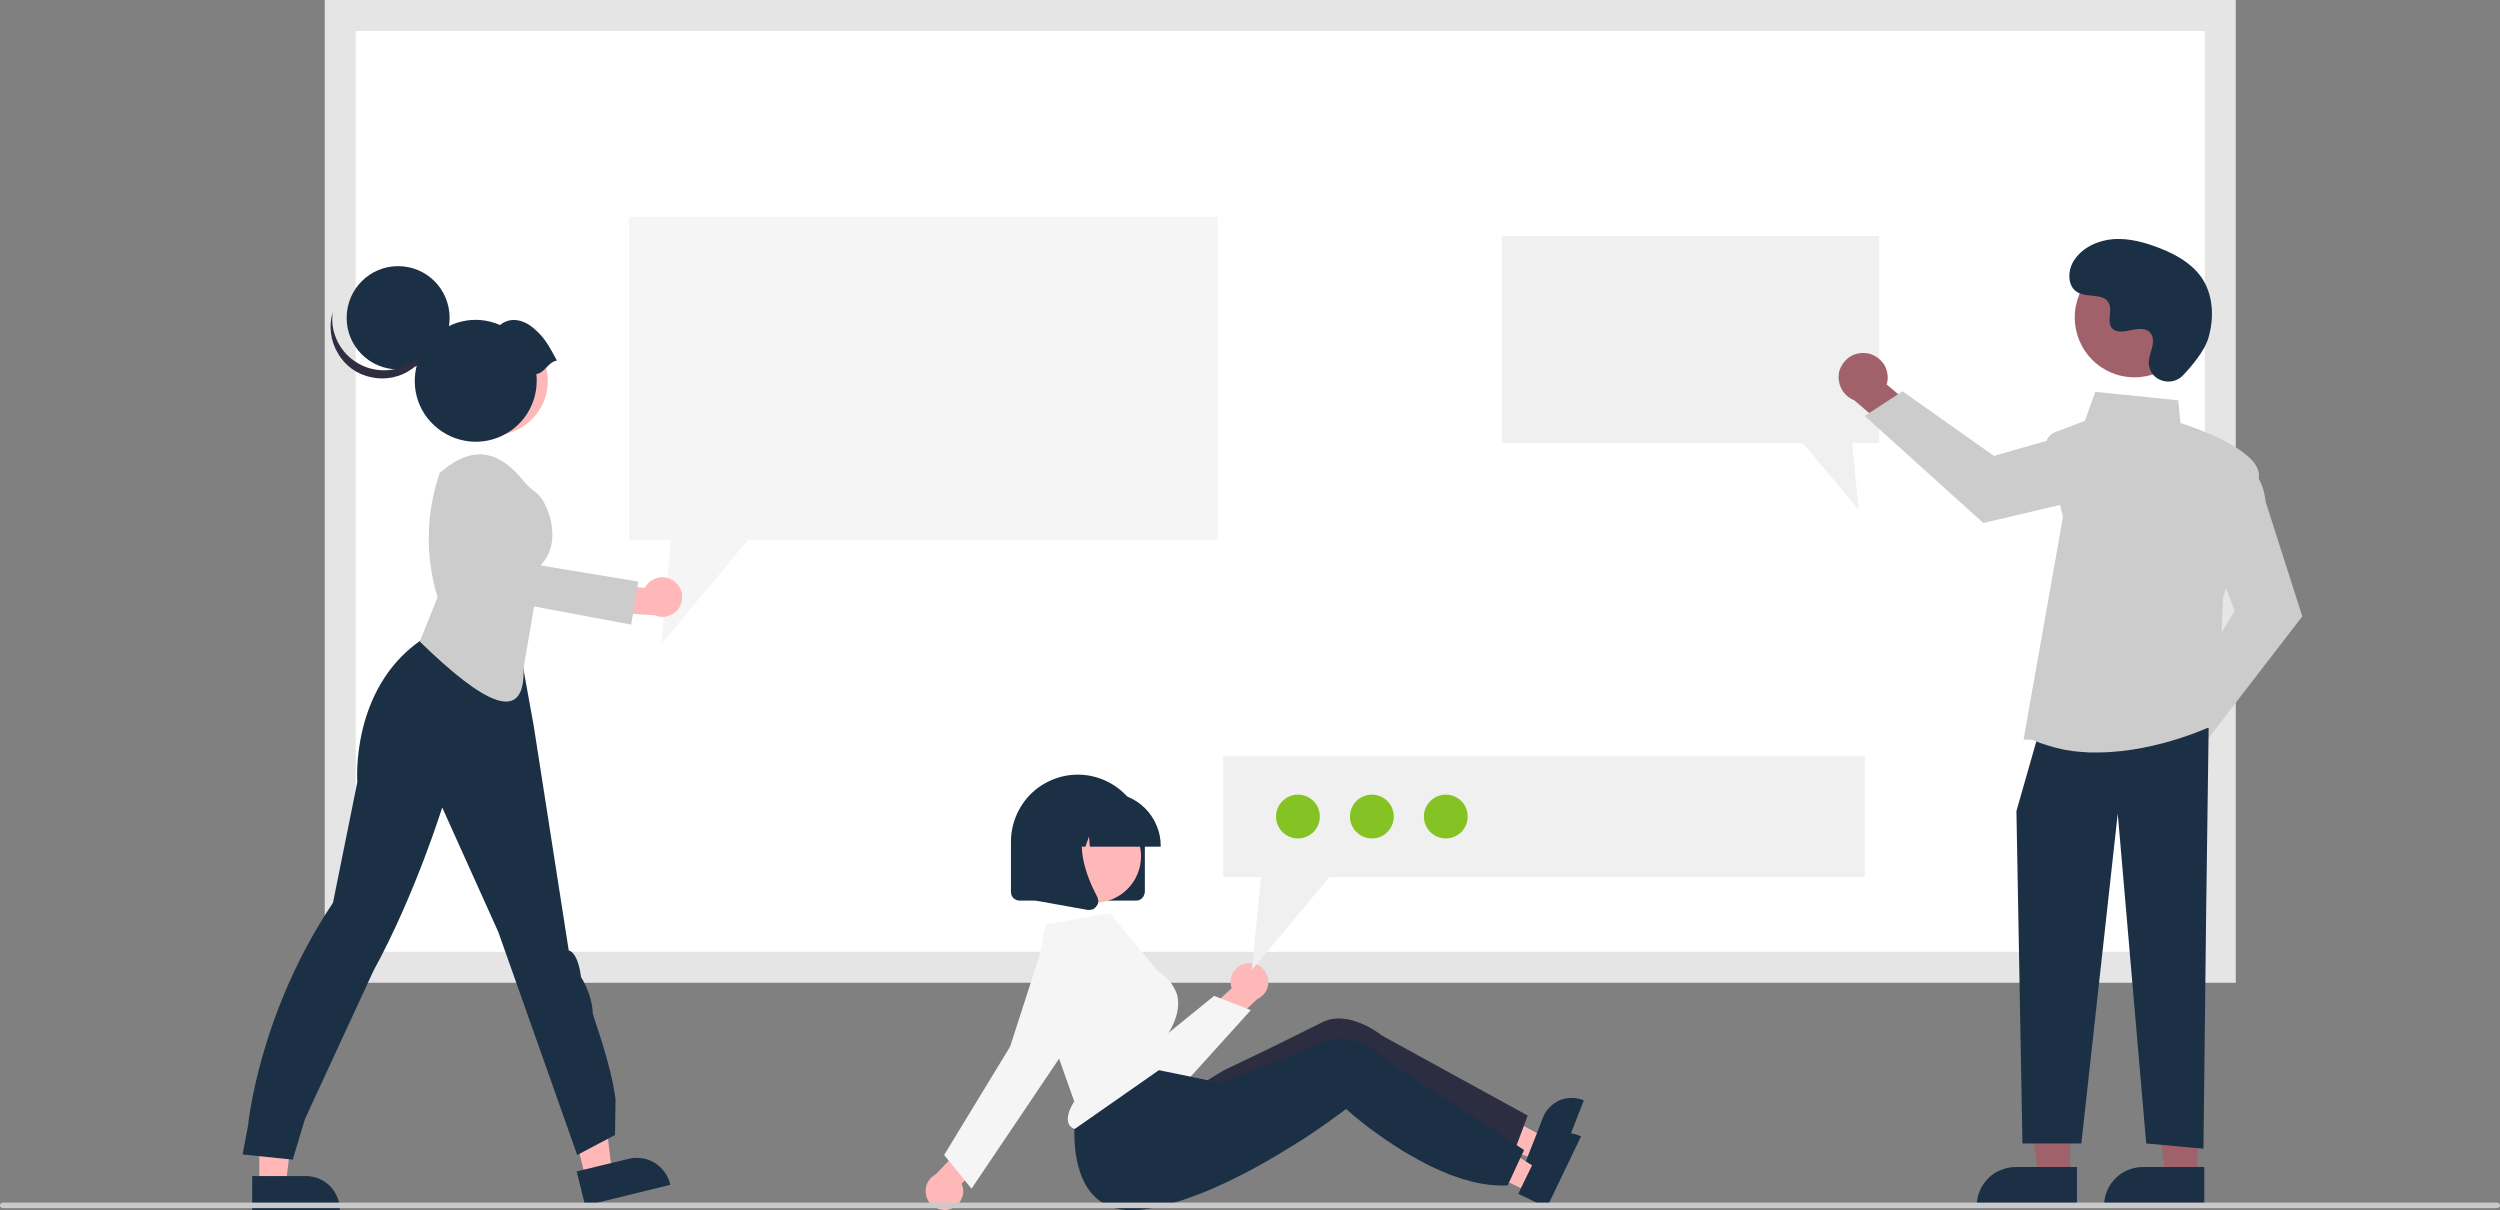 <svg version="1.2" xmlns="http://www.w3.org/2000/svg" viewBox="0 0 913 442" width="913" height="442">
	<rect x="0" y="0" width="913" height="442" fill="#808080" stroke="none"/>
	<title>undraw_development_re_g5hq-svg</title>
	<style>
		.s0 { fill: #ffffff } 
		.s1 { fill: #e5e5e5 } 
		.s2 { fill: #f5f5f5 } 
		.s3 { fill: #f0f0f0 } 
		.s4 { fill: #ffb7b7 } 
		.s5 { fill: #1b2f45 } 
		.s6 { fill: #ffb8b8 } 
		.s7 { fill: #cccccc } 
		.s8 { fill: #2f2e41 } 
		.s9 { fill: #a0616a } 
		.s10 { opacity: .1;fill: #1b2f45 } 
		.s11 { fill: #85c324 } 
		.s12 { fill: #cacaca } 
	</style>
	<path id="Layer" class="s0" d="m124.2 353.3h686.7v-347.6h-686.7z"/>
	<path id="Layer" fill-rule="evenodd" class="s1" d="m816.5 358.9h-697.9v-358.9h697.9zm-686.6-11.3h675.3v-336.3h-675.3z"/>
	<path id="Layer" class="s2" d="m444.7 79.2v118h-171.5l-31.7 38 3.6-38h-15.4v-118h215z"/>
	<path id="Layer" class="s3" d="m548.5 86.2v75.6h109.9l20.4 24.4-2.4-24.4h9.9v-75.6h-137.8z"/>
	<path id="Layer" class="s4" d="m94.7 430.7h9.9l4.7-38.3h-14.6v38.3z"/>
	<path id="Layer" class="s5" d="m92.1 429.5h19.6c1.6 0 3.2 0.3 4.7 0.9 1.5 0.6 2.9 1.6 4.1 2.7 1.1 1.2 2 2.5 2.7 4.1 0.6 1.5 0.9 3.1 0.9 4.7v0.4h-32z"/>
	<path id="Layer" class="s4" d="m213.9 430.4l9.6-2.4-4.6-38.3-14.2 3.5 9.2 37.2z"/>
	<path id="Layer" class="s5" d="m210.6 427.8l19-4.6c1.6-0.4 3.2-0.5 4.8-0.2 1.7 0.2 3.2 0.8 4.6 1.6 1.4 0.9 2.6 2 3.6 3.3 1 1.3 1.7 2.8 2.1 4.4l0.1 0.4-31.1 7.6z"/>
	<path id="Layer" class="s5" d="m88.6 421.6l2-10.6c0 0 3.8-40.7 31-81.3l8.9-44.1c0 0-2.6-33.5 22.8-51.5l7.8-5.4 27.5 1.5 6.3 34.8 12.8 82.1c0 0 3.3 0.3 4.5 9.8q1 1.5 1.7 3.1 0.7 1.6 1.3 3.3 0.5 1.6 0.9 3.4 0.3 1.7 0.4 3.5c0.1 1.1 6.6 18 8.3 31.3l-0.2 13-13.8 7.3-28.8-81.4-20.5-45.5c0 0-10 32.1-25.1 59.6 0 0-20.8 45-25 54.1l-4.5 14.9z"/>
	<path id="Layer" class="s4" d="m180.4 158.8c-10.9 0-19.7-8.8-19.7-19.6 0-10.9 8.8-19.6 19.7-19.6 10.8 0 19.6 8.7 19.6 19.6 0 10.8-8.8 19.6-19.6 19.6z"/>
	<path id="Layer" class="s6" d="m180.4 158.8c-10.9 0-19.7-8.8-19.7-19.6 0-10.9 8.8-19.6 19.7-19.6 10.8 0 19.6 8.7 19.6 19.6 0 10.8-8.8 19.6-19.6 19.6z"/>
	<path id="Layer" class="s7" d="m153.3 234.3l6.5-16.2q-1.7-5.5-2.5-11.3-0.8-5.7-0.7-11.5 0.1-5.7 1.1-11.4 1-5.7 2.9-11.2l1.2-1c10.8-8.9 20.3-7.3 29.1 3.6q0.5 0.7 1.1 1.3 0.6 0.6 1.2 1.2 0.6 0.6 1.3 1.1 0.6 0.5 1.3 1c3.9 2.8 10.1 17.5 1.9 26.2l-6.5 37.9c0.7 21-14.5 13.1-37.9-9.7z"/>
	<path id="Layer" class="s4" d="m246.2 212.3c-0.8-0.7-1.8-1.1-2.8-1.3-1-0.3-2.1-0.2-3.1 0-1 0.2-2 0.7-2.8 1.3-0.9 0.7-1.5 1.5-2 2.4l-16.4-1.2-3.2 9.7 23.2 1.5c1.6 0.7 3.4 0.8 5.1 0.2 1.7-0.6 3.1-1.7 4-3.2 0.8-1.6 1.1-3.4 0.8-5.1-0.4-1.7-1.4-3.3-2.8-4.3z"/>
	<path id="Layer" class="s7" d="m230.5 228.1l-46.6-8.7-15.2-25.5c-0.9-2.7-0.8-5.6 0.4-8.2 1.2-2.6 3.4-4.6 6.1-5.6 2.8-1 5.7-0.9 8.3 0.4 2.6 1.2 4.6 3.4 5.6 6.1l7.1 19.7 36.9 6.1z"/>
	<path id="Layer" class="s5" d="m145.4 134.9c-10.4 0-18.8-8.4-18.8-18.8 0-10.5 8.4-18.9 18.8-18.9 10.4 0 18.8 8.4 18.8 18.9 0 10.4-8.4 18.8-18.8 18.8z"/>
	<path id="Layer" class="s8" d="m129.1 131.6c2.5 1.8 5.3 3 8.3 3.4 2.9 0.5 6 0.2 8.8-0.8 2.9-1 5.5-2.6 7.5-4.8 2.1-2.1 3.7-4.8 4.5-7.6-0.6 5.2-3.5 9.9-7.7 12.9-4.3 3.1-9.7 4.2-14.8 3.1-5.2-1-9.7-4.2-12.3-8.8-2.7-4.5-3.4-9.9-1.9-15q-0.3 2.6 0 5.1 0.4 2.5 1.4 4.8 1 2.3 2.6 4.3 1.6 2 3.6 3.4z"/>
	<path id="Layer" class="s5" d="m203.4 131.7c-3.2-5.9-4.5-8.4-8.7-12-3.8-3.1-8.4-4-12.1-1-9-4-19.6-1.5-25.9 6.1-6.3 7.5-7 18.3-1.6 26.5 5.5 8.2 15.6 11.9 25 9.1 9.5-2.8 15.9-11.5 15.9-21.3q0-0.3 0-0.6 0-0.4 0-0.7 0-0.3-0.1-0.6 0-0.3 0-0.6c3.2-0.5 4.3-4.5 7.5-4.9z"/>
	<path id="Layer" class="s9" d="m782.2 272.5c0.1-1.3 0.5-2.5 1.1-3.7 0.6-1.1 1.4-2.1 2.5-2.9 1-0.8 2.2-1.4 3.5-1.6 1.2-0.3 2.5-0.3 3.8 0l11.8-16.6 11.8 4.7-17 23.2c-0.6 2.1-2 3.9-3.8 5-1.9 1.2-4.1 1.6-6.3 1.2-2.1-0.4-4.1-1.5-5.4-3.2-1.4-1.7-2.1-3.9-2-6.1z"/>
	<path id="Layer" class="s7" d="m795.2 258.3l20.9-35.2-8.6-22.7 11.6-31 0.5 0.2c0.3 0.1 6.8 3.1 7.8 13.6l13.4 41.9-35.6 46.2z"/>
	<path id="Layer" class="s9" d="m681.6 129c1.3 0.1 2.5 0.6 3.6 1.3 1.1 0.7 2 1.6 2.8 2.7 0.7 1.1 1.1 2.3 1.3 3.6 0.2 1.3 0.1 2.6-0.3 3.8l15.6 13.1-5.6 11.4-21.8-18.7c-2-0.8-3.7-2.3-4.7-4.2-1-2-1.3-4.2-0.8-6.4 0.6-2.1 1.9-3.9 3.7-5.2 1.8-1.2 4-1.7 6.2-1.4z"/>
	<path id="Layer" class="s7" d="m694.8 142.9l33.4 23.6 23.4-6.7 29.9 13.9-0.2 0.4c-0.2 0.3-3.6 6.7-14.2 6.8l-42.8 10.1-43.3-39.1z"/>
	<path id="Layer" class="s9" d="m756 429.5h-11.6l-5.6-44.8h17.2v44.8z"/>
	<path id="Layer" class="s5" d="m736.1 426.2h22.4v14.1h-36.6c0-1.8 0.4-3.7 1.1-5.4 0.7-1.7 1.8-3.2 3.1-4.6 1.3-1.3 2.8-2.3 4.6-3 1.7-0.7 3.5-1.1 5.4-1.1z"/>
	<path id="Layer" class="s9" d="m802.5 429.5h-11.7l-5.5-44.8h17.2v44.8z"/>
	<path id="Layer" class="s5" d="m782.5 426.2h22.5v14.1h-36.6c0-1.8 0.4-3.7 1.1-5.4 0.7-1.7 1.7-3.2 3.1-4.6 1.3-1.3 2.8-2.3 4.5-3 1.7-0.7 3.6-1.1 5.4-1.1z"/>
	<path id="Layer" class="s5" d="m806.6 265.8l-0.9 66.4-1 87.3-20.9-1.9-10.4-120.5-13.3 120.5h-21.5l-2.2-121.4 7.6-26.6 62.6-3.8z"/>
	<path id="Layer" class="s7" d="m742.2 270.2l-3.2-0.1 14.4-81.4-6.1-24.6q-0.3-0.9-0.2-1.9 0.1-1 0.6-1.9 0.5-0.8 1.2-1.5 0.7-0.6 1.7-1l10.8-4.1 3.8-10.6 30.3 3.1 0.8 8.3c3.3 1 30.4 9.9 28.6 20.1-1.8 10.2-12.5 42.1-13.1 43.7l-1.6 45.8-0.3 0.1c-0.3 0.1-21.1 10.5-43.8 10.6q-3.1 0.1-6.1-0.2-3.1-0.2-6.1-0.8-3-0.6-5.9-1.5-3-0.9-5.8-2.1z"/>
	<path id="Layer" class="s9" d="m779.5 137.8c-12.1 0-21.8-9.8-21.8-21.9 0-12 9.7-21.8 21.8-21.8 12.1 0 21.8 9.8 21.8 21.8 0 12.1-9.7 21.9-21.8 21.9z"/>
	<path id="Layer" class="s5" d="m797.2 137.1c-4.2 4.4-11.9 2-12.4-4q-0.1-0.2-0.1-0.4 0-0.2 0-0.3 0-0.2 0-0.4 0-0.2 0.1-0.3c0.2-2.7 1.8-5.2 1.4-8q0-0.3-0.1-0.5 0-0.3-0.1-0.5-0.1-0.3-0.3-0.5-0.1-0.2-0.2-0.4c-3.4-4.5-11.1 1.9-14.3-2.1-1.9-2.4 0.4-6.3-1.1-9.1-1.9-3.6-7.7-1.8-11.3-3.8-4-2.2-3.8-8.4-1.1-12.1 3.2-4.6 8.8-7 14.4-7.4 5.6-0.3 11.1 1.2 16.3 3.2 6 2.3 11.8 5.5 15.5 10.7 4.4 6.3 4.8 14.8 2.6 22.2-1.3 4.6-5.9 10.1-9.3 13.7z"/>
	<path id="Layer" class="s6" d="m560.7 423.5l3.2-8.3-30.6-16.5-4.8 12.3 32.2 12.5z"/>
	<path id="Layer" class="s5" d="m578 401.7c-1.3-0.5-2.8-0.8-4.3-0.7-1.5 0-2.9 0.3-4.3 0.9-1.3 0.6-2.5 1.5-3.5 2.5-1.1 1.1-1.9 2.4-2.4 3.7l-2.2 5.7-3.4 8.6-0.8 2.2 10.8 4.2 10.5-26.9z"/>
	<path id="Layer" class="s8" d="m557.9 407.4l-1.4 3.8-3.5 9.3-0.1 0.3c-8.9 1.1-18.8-1.2-27.9-4.7q-1.3-0.5-2.7-1-1.3-0.6-2.7-1.2-1.3-0.6-2.6-1.2-1.3-0.7-2.6-1.3c-5.2-2.6-9.8-5.4-13.5-7.7-5.5-3.6-8.9-6.2-8.9-6.2 0 0-0.9 0.8-2.6 2.2-2.1 1.9-5.6 4.8-10.1 8.2q-2.5 2-5.4 4.2c-14.3 10.6-32.7-17.7-32.7-17.7 0 0 5.2-3.3 6.5-3.9 4.4-2.1 14.6-6.9 23.4-11.3 4.5-2.2 8.7-4.3 11.5-5.7 9.8-5.3 22.1 4.7 22.1 4.7z"/>
	<path id="Layer" class="s10" d="m557.9 407.4l-1.4 3.8-3.5 9.3-0.1 0.3c-8.9 1.1-18.8-1.2-27.9-4.7q-1.3-0.5-2.7-1-1.3-0.6-2.7-1.2-1.3-0.6-2.6-1.2-1.3-0.7-2.6-1.3c-5.2-2.6-9.8-5.4-13.5-7.7-5.5-3.6-8.9-6.2-8.9-6.2 0 0-0.9 0.8-2.6 2.2-2.1 1.9-5.6 4.8-10.1 8.2q-2.5 2-5.4 4.2c-14.3 10.6-32.7-17.7-32.7-17.7 0 0 5.2-3.3 6.5-3.9 4.4-2.1 14.6-6.9 23.4-11.3 4.5-2.2 8.7-4.3 11.5-5.7 9.8-5.3 22.1 4.7 22.1 4.7z"/>
	<path id="Layer" class="s5" d="m414.8 328.9h-42.3q-0.7 0-1.3-0.2-0.6-0.3-1.1-0.7-0.4-0.5-0.7-1.1-0.2-0.6-0.2-1.3v-18.2c0-6.5 2.6-12.7 7.1-17.3 4.6-4.6 10.9-7.2 17.3-7.2 6.5 0 12.7 2.6 17.3 7.2 4.6 4.6 7.2 10.8 7.2 17.3v18.2q0 0.7-0.3 1.3-0.2 0.6-0.7 1.1-0.4 0.4-1 0.7-0.6 0.2-1.3 0.2z"/>
	<path id="Layer" class="s6" d="m455.1 351.9c-1 0.1-1.9 0.5-2.8 1.1-0.8 0.6-1.5 1.3-2 2.2-0.5 0.8-0.8 1.8-0.9 2.8 0 1 0.1 2 0.4 2.9l-11.5 10.6 4.7 8.6 16.1-15.2c1.5-0.7 2.8-1.9 3.5-3.4 0.7-1.6 0.8-3.3 0.3-4.9-0.5-1.6-1.6-3-3-3.9-1.5-0.8-3.2-1.1-4.8-0.8z"/>
	<path id="Layer" class="s2" d="m420.4 400q-0.7 0-1.5-0.1-2.4-0.2-4.6-0.9-2.2-0.8-4.1-2.1-2-1.3-3.5-3-1.6-1.8-2.6-3.9l-18.5-35.5c-1.2-2.3-1.5-5-0.7-7.5 0.7-2.5 2.4-4.7 4.6-6 2.3-1.3 5-1.7 7.6-1.1 2.5 0.7 4.7 2.2 6.1 4.4l17 38.2 23.2-18.8 13.4 5.2-22.6 25q-1.3 1.5-2.9 2.6-1.6 1.1-3.4 1.9-1.7 0.8-3.6 1.2-1.9 0.4-3.9 0.4z"/>
	<path id="Layer" class="s6" d="m558.1 435.2l3.9-8-29.3-18.8-5.7 11.9 31.1 14.9z"/>
	<path id="Layer" class="s5" d="m577.1 414.9c-1.4-0.7-2.8-1-4.3-1.1-1.4-0.1-2.9 0.1-4.3 0.6-1.4 0.5-2.7 1.2-3.8 2.2-1.1 1-2 2.2-2.6 3.5l-2.6 5.5-4.1 8.4-0.9 2 10.4 5 12.5-26z"/>
	<path id="Layer" class="s5" d="m556.6 420l-1.7 3.6-4.2 9.1-0.1 0.2c-9.1 0.5-18.7-2.5-27.5-6.7q-1.3-0.7-2.6-1.3-1.3-0.7-2.6-1.4-1.3-0.7-2.5-1.4-1.3-0.8-2.6-1.5c-4.9-3-9.3-6.1-12.8-8.7-5.2-4-8.4-6.9-8.4-6.9 0 0-1 0.8-2.7 2-2.3 1.7-6 4.4-10.7 7.5q-2.7 1.8-5.8 3.7c-15.1 9.5-36.5 21-54.8 23.5-32 4.2-24.5-38.5-24.5-38.5l25.5-13.3 10.9 2.2 12 2.5 4.3 0.9c0 0 0.8-0.4 2.2-0.9 4.5-1.7 15-5.8 24.1-9.4 4.7-1.8 9-3.6 11.9-4.9 10.3-4.5 21.8 6.4 21.8 6.4z"/>
	<path id="Layer" class="s6" d="m346.5 441.7c1-0.2 1.9-0.7 2.7-1.3 0.7-0.6 1.4-1.4 1.8-2.3 0.5-0.9 0.8-1.9 0.8-2.9 0-1-0.2-1.9-0.6-2.9l11-11.1-5.2-8.3-15.2 15.9c-1.5 0.8-2.7 2.1-3.3 3.7-0.6 1.5-0.6 3.3-0.1 4.8 0.6 1.6 1.7 2.9 3.2 3.7 1.5 0.8 3.2 1.1 4.9 0.7z"/>
	<path id="Layer" class="s6" d="m399.6 329.7c-9.4 0-17-7.6-17-17 0-9.5 7.6-17.1 17-17.1 9.5 0 17.1 7.6 17.1 17.1 0 9.4-7.6 17-17.1 17z"/>
	<path id="Layer" class="s2" d="m377.4 360.1l14.9 42.1-0.1 0.2c-2.1 3.4-2.7 6.2-1.9 8q0.1 0.3 0.3 0.6 0.3 0.3 0.5 0.5 0.3 0.3 0.7 0.5 0.3 0.1 0.7 0.3l35.2-24.6-1.3-9.9 0.1-0.1c3.4-5.5 4.5-10.4 3.3-14.7q-0.5-1.3-1.1-2.4-0.7-1.2-1.5-2.3-0.9-1-1.9-1.9-1.1-0.8-2.3-1.5l-0.1-0.1-17.5-21.3-23.5 4.1z"/>
	<path id="Layer" class="s2" d="m354.8 434.1l-10-12.3 24.1-39.6 11.2-34.7 0.3 0.2-0.3-0.2c1.2-3.8 4-6.9 7.7-8.5 3.7-1.5 7.9-1.4 11.5 0.3 3.7 1.8 6.4 5 7.4 8.9 1.1 3.9 0.4 8-1.8 11.3l-20.6 30.8z"/>
	<path id="Layer" class="s5" d="m423.9 309.2h-25.9l-0.3-3.7-1.3 3.7h-4l-0.5-7.3-2.6 7.3h-7.8v-0.3c0-2.6 0.5-5.1 1.5-7.4 1-2.4 2.4-4.5 4.2-6.3 1.8-1.8 3.9-3.2 6.3-4.2 2.3-1 4.8-1.5 7.4-1.5h3.6c2.6 0 5.1 0.5 7.4 1.5 2.4 1 4.5 2.4 6.3 4.2 1.8 1.8 3.2 3.9 4.2 6.3 1 2.3 1.5 4.8 1.5 7.4z"/>
	<path id="Layer" class="s5" d="m397.8 332.3q-0.1 0-0.2 0 0 0-0.1 0-0.1 0-0.2 0 0 0-0.1 0l-19-3.4v-31.3h20.9l-0.5 0.6c-7.2 8.4-1.8 22 2.1 29.3q0.2 0.5 0.3 0.9 0.1 0.4 0.1 0.9-0.1 0.5-0.2 0.9-0.2 0.4-0.5 0.8-0.2 0.3-0.5 0.5-0.3 0.3-0.6 0.5-0.4 0.2-0.8 0.2-0.3 0.1-0.7 0.1z"/>
	<path id="Layer" class="s3" d="m681 276.2v44.1h-195.5l-28.3 33.9 3.3-33.9h-13.8v-44.1h234.3z"/>
	<path id="Layer" class="s11" d="m528 306.2c-4.4 0-8-3.6-8-8 0-4.4 3.6-8 8-8 4.5 0 8 3.6 8 8 0 4.4-3.5 8-8 8z"/>
	<path id="Layer" class="s11" d="m501 306.2c-4.4 0-8-3.6-8-8 0-4.4 3.6-8 8-8 4.5 0 8 3.6 8 8 0 4.4-3.5 8-8 8z"/>
	<path id="Layer" class="s11" d="m474 306.2c-4.4 0-8-3.6-8-8 0-4.4 3.6-8 8-8 4.5 0 8 3.6 8 8 0 4.4-3.5 8-8 8z"/>
	<path id="Layer" class="s12" d="m912 441.2h-911q-0.4 0-0.7-0.3-0.3-0.3-0.3-0.7 0-0.4 0.3-0.7 0.3-0.3 0.7-0.3h911q0.4 0 0.7 0.3 0.3 0.3 0.3 0.7 0 0.4-0.3 0.7-0.3 0.3-0.7 0.3z"/>
</svg>
